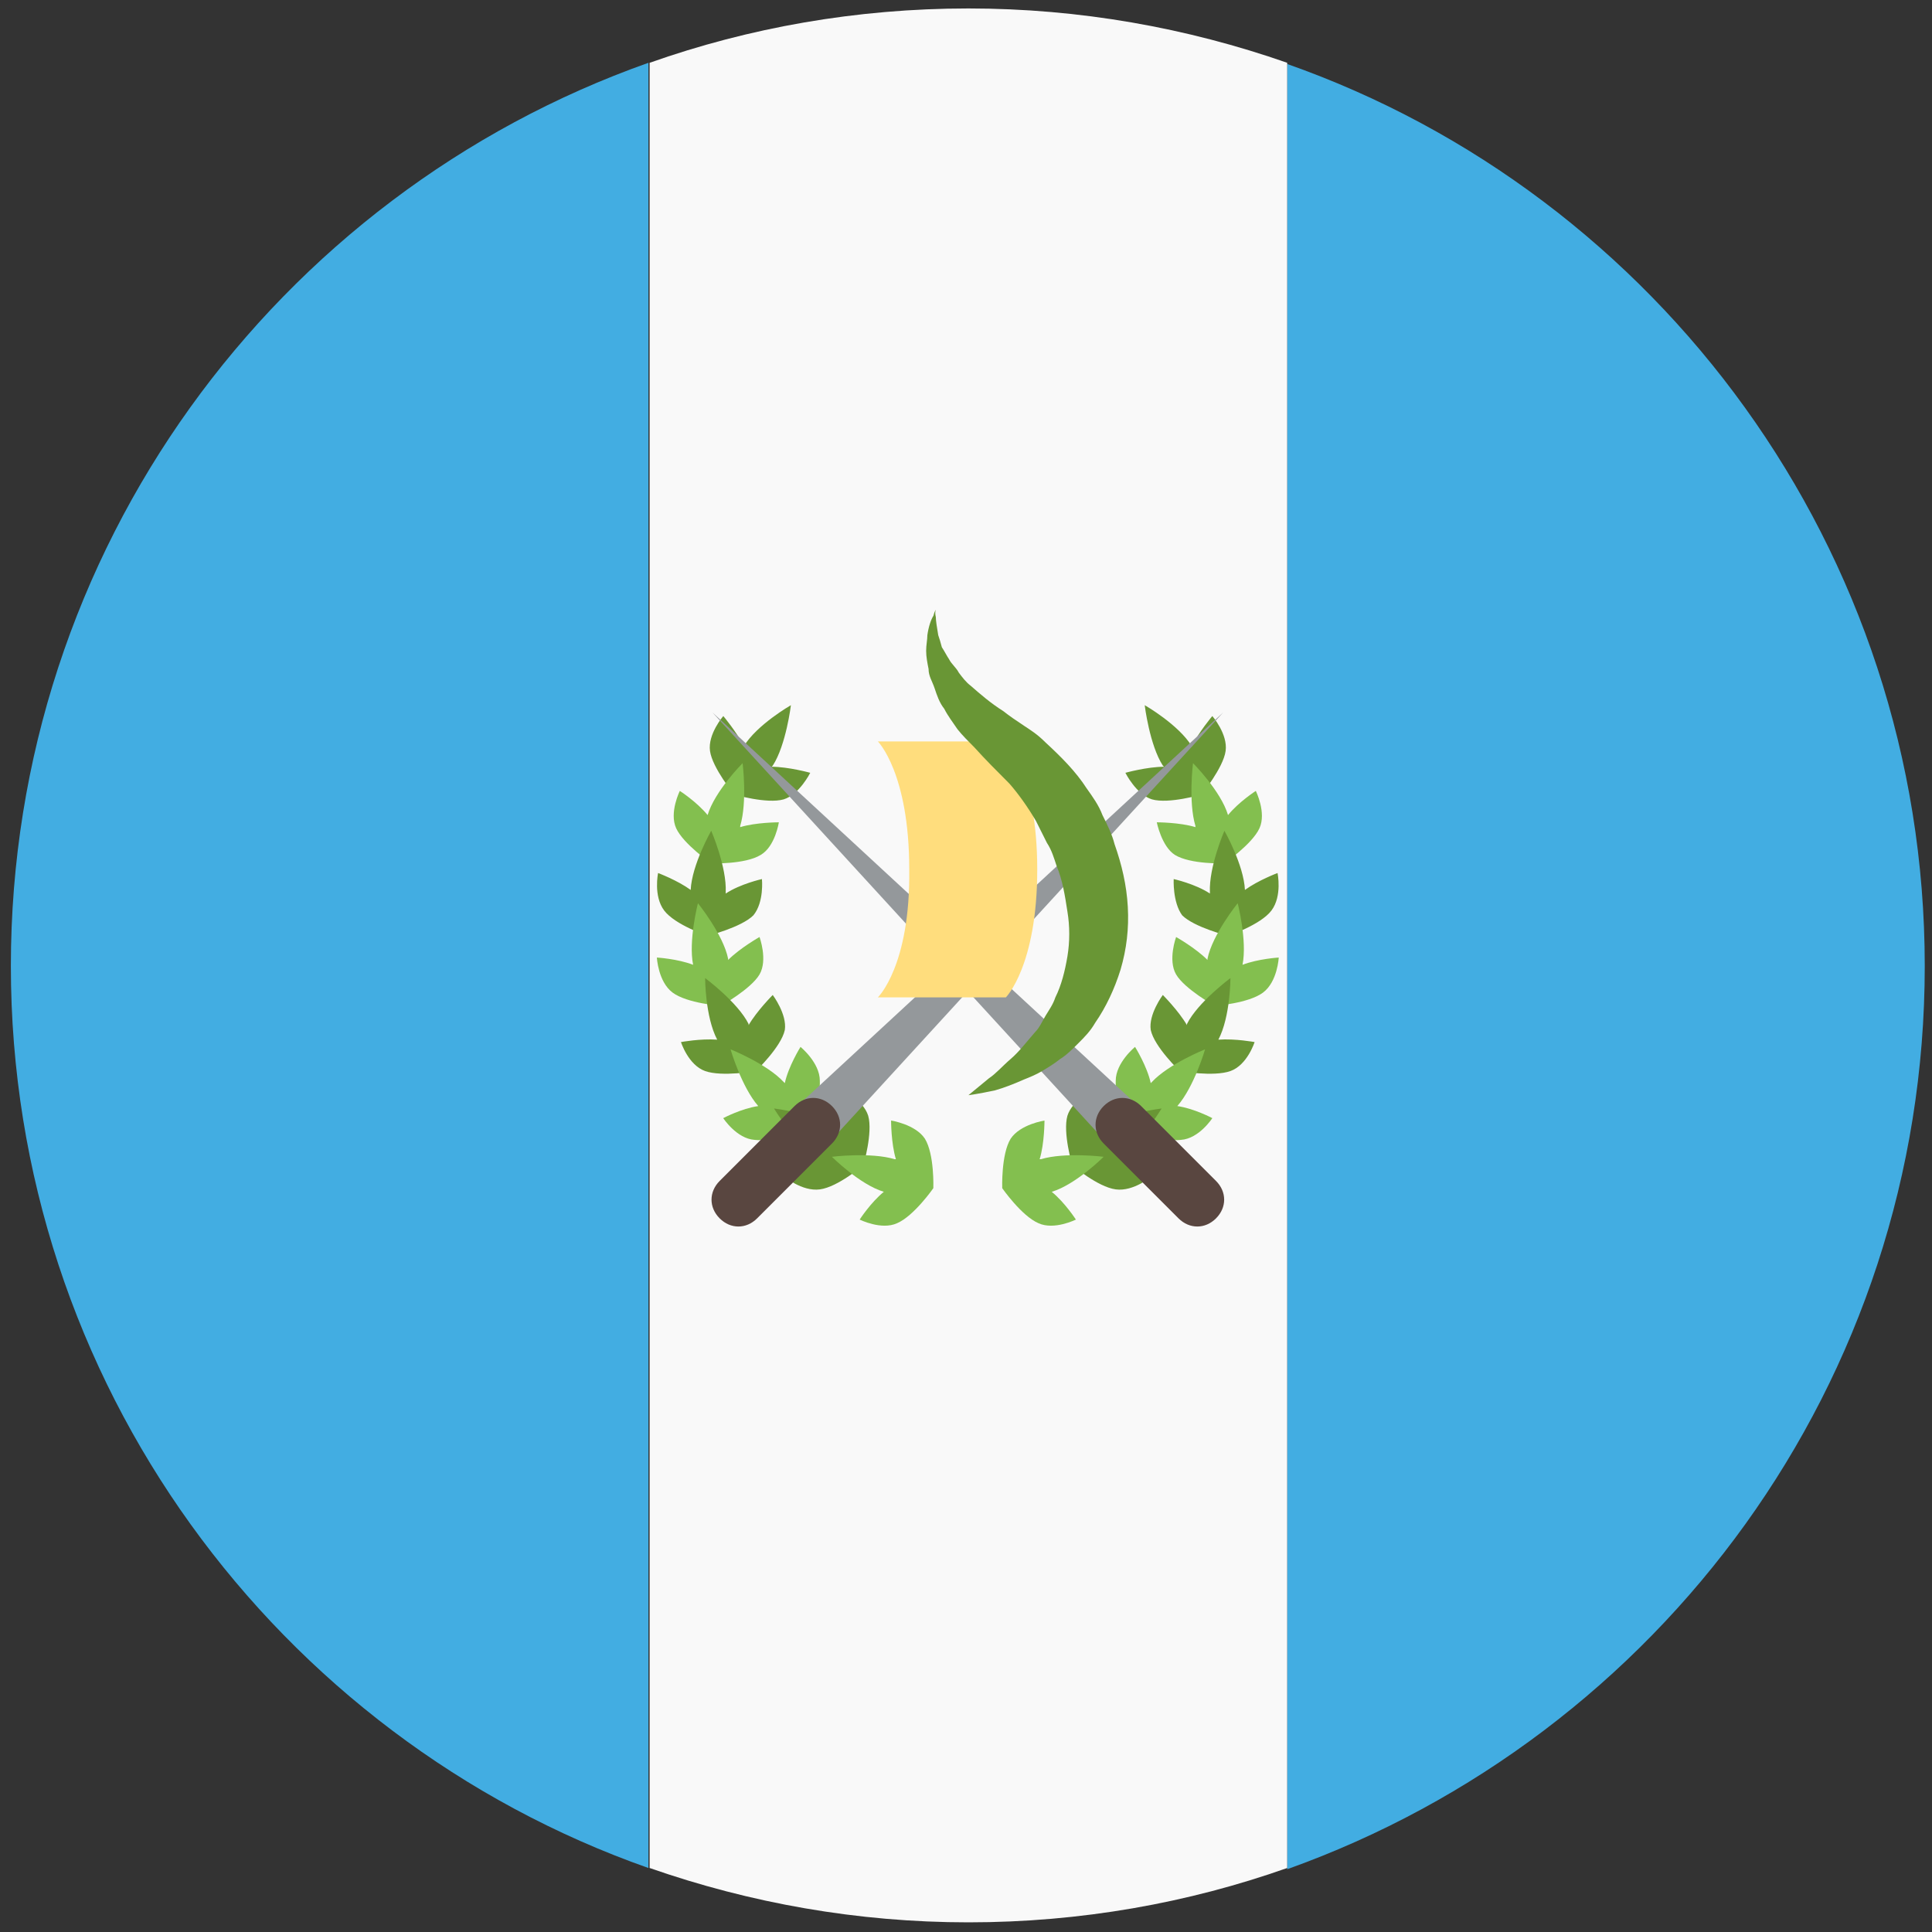 <svg width="32" height="32" viewBox="0 0 32 32" fill="none" xmlns="http://www.w3.org/2000/svg">
<rect x="0" y="0" width="32" height="32" fill="#333333" stroke="none"/>
<path d="M31.88 16C31.88 9.1 27.46 3.22 21.32 1.06V30.96C27.48 28.76 31.88 22.9 31.88 16Z" fill="#42ADE2"/>
<path d="M0.18 16C0.18 22.9 4.6 28.78 10.74 30.94V1.04C4.58 3.22 0.18 9.1 0.18 16Z" fill="#42ADE2"/>
<path d="M21.32 1.04C19.66 0.46 17.88 0.14 16.04 0.14C14.18 0.14 12.4 0.46 10.76 1.04V30.94C12.42 31.52 14.2 31.84 16.04 31.84C17.9 31.84 19.68 31.52 21.32 30.94V1.04Z" fill="#F9F9F9"/>
<path d="M13.42 12.8C13.42 12.8 13.06 12.7 12.78 12.7C12.78 12.7 12.78 12.7 12.8 12.68C13.02 12.34 13.1 11.68 13.1 11.68C13.1 11.68 12.54 12 12.32 12.36C12.2 12.12 11.98 11.86 11.98 11.86C11.98 11.86 11.72 12.16 11.76 12.44C11.8 12.72 12.16 13.16 12.16 13.16C12.16 13.16 12.7 13.32 12.98 13.24C13.24 13.16 13.42 12.8 13.42 12.8Z" fill="#699635"/>
<path d="M12.9 13.62C12.9 13.62 12.52 13.62 12.26 13.7V13.68C12.38 13.28 12.3 12.64 12.3 12.64C12.3 12.64 11.841 13.1 11.72 13.5C11.54 13.28 11.26 13.1 11.26 13.1C11.26 13.1 11.08 13.46 11.2 13.72C11.32 13.98 11.78 14.3 11.78 14.3C11.78 14.3 12.34 14.32 12.6 14.16C12.84 14.02 12.9 13.62 12.9 13.62Z" fill="#83BF4F"/>
<path d="M12.62 14.56C12.62 14.56 12.26 14.64 12.02 14.8V14.78C12.04 14.36 11.78 13.76 11.78 13.76C11.78 13.76 11.46 14.32 11.44 14.74C11.22 14.58 10.9 14.46 10.9 14.46C10.9 14.46 10.82 14.84 11 15.08C11.18 15.32 11.72 15.5 11.72 15.5C11.72 15.5 12.28 15.36 12.479 15.16C12.659 14.94 12.62 14.56 12.62 14.56Z" fill="#699635"/>
<path d="M12.58 15.52C12.58 15.52 12.26 15.7 12.06 15.9V15.88C11.98 15.48 11.56 14.96 11.56 14.96C11.56 14.96 11.4 15.58 11.48 15.98C11.22 15.88 10.88 15.86 10.88 15.86C10.88 15.86 10.9 16.26 11.14 16.44C11.38 16.62 11.94 16.66 11.94 16.66C11.94 16.66 12.44 16.38 12.58 16.14C12.72 15.9 12.58 15.52 12.58 15.52Z" fill="#83BF4F"/>
<path d="M12.799 16.48C12.799 16.48 12.539 16.74 12.399 16.98V16.96C12.219 16.6 11.679 16.2 11.679 16.2C11.679 16.2 11.679 16.84 11.879 17.22C11.599 17.2 11.279 17.26 11.279 17.26C11.279 17.26 11.399 17.64 11.679 17.74C11.959 17.84 12.519 17.74 12.519 17.74C12.519 17.74 12.939 17.34 12.999 17.06C13.039 16.8 12.799 16.48 12.799 16.48Z" fill="#699635"/>
<path d="M13.259 17.34C13.259 17.34 13.059 17.66 12.999 17.94C12.999 17.94 12.999 17.94 12.979 17.92C12.7 17.62 12.1 17.38 12.1 17.38C12.1 17.38 12.28 18 12.559 18.32C12.28 18.36 11.979 18.52 11.979 18.52C11.979 18.52 12.2 18.86 12.499 18.88C12.8 18.92 13.3 18.68 13.3 18.68C13.3 18.68 13.6 18.2 13.579 17.9C13.579 17.6 13.259 17.34 13.259 17.34Z" fill="#83BF4F"/>
<path d="M13.94 18.04C13.94 18.04 13.84 18.4 13.84 18.68C13.84 18.68 13.84 18.68 13.82 18.66C13.48 18.44 12.82 18.36 12.82 18.36C12.82 18.36 13.16 18.92 13.5 19.14C13.24 19.26 12.98 19.48 12.98 19.48C12.98 19.48 13.28 19.74 13.58 19.7C13.88 19.66 14.3 19.3 14.3 19.3C14.3 19.3 14.46 18.76 14.38 18.48C14.3 18.22 13.94 18.04 13.94 18.04Z" fill="#699635"/>
<path d="M14.759 18.56C14.759 18.56 14.759 18.94 14.839 19.2H14.819C14.419 19.08 13.779 19.16 13.779 19.16C13.779 19.16 14.239 19.62 14.639 19.74C14.419 19.92 14.239 20.2 14.239 20.2C14.239 20.2 14.599 20.38 14.859 20.26C15.139 20.14 15.459 19.68 15.459 19.68C15.459 19.68 15.479 19.12 15.319 18.86C15.159 18.62 14.759 18.56 14.759 18.56Z" fill="#83BF4F"/>
<path d="M18.64 12.8C18.64 12.8 19 12.7 19.28 12.7C19.28 12.7 19.28 12.7 19.26 12.68C19.04 12.34 18.96 11.68 18.96 11.68C18.96 11.68 19.52 12 19.74 12.36C19.86 12.12 20.08 11.86 20.08 11.86C20.08 11.86 20.34 12.16 20.3 12.44C20.26 12.72 19.9 13.16 19.9 13.16C19.9 13.16 19.36 13.32 19.08 13.24C18.82 13.16 18.64 12.8 18.64 12.8Z" fill="#699635"/>
<path d="M19.16 13.62C19.16 13.62 19.54 13.62 19.8 13.7V13.68C19.68 13.28 19.76 12.64 19.76 12.64C19.76 12.64 20.22 13.1 20.34 13.5C20.52 13.28 20.8 13.1 20.8 13.1C20.8 13.1 20.98 13.46 20.86 13.72C20.74 13.98 20.28 14.3 20.28 14.3C20.28 14.3 19.72 14.32 19.46 14.16C19.24 14.02 19.16 13.62 19.16 13.62Z" fill="#83BF4F"/>
<path d="M19.44 14.56C19.44 14.56 19.8 14.64 20.04 14.8V14.78C20.02 14.36 20.28 13.76 20.28 13.76C20.28 13.76 20.6 14.32 20.62 14.74C20.84 14.58 21.16 14.46 21.16 14.46C21.16 14.46 21.24 14.84 21.06 15.08C20.88 15.32 20.34 15.5 20.34 15.5C20.34 15.5 19.78 15.36 19.58 15.16C19.42 14.94 19.44 14.56 19.44 14.56Z" fill="#699635"/>
<path d="M19.48 15.52C19.48 15.52 19.8 15.7 20 15.9V15.88C20.08 15.48 20.5 14.96 20.5 14.96C20.5 14.96 20.66 15.58 20.58 15.98C20.84 15.88 21.18 15.86 21.18 15.86C21.18 15.86 21.16 16.26 20.92 16.44C20.68 16.62 20.12 16.66 20.12 16.66C20.12 16.66 19.62 16.38 19.48 16.14C19.34 15.9 19.48 15.52 19.48 15.52Z" fill="#83BF4F"/>
<path d="M19.26 16.48C19.26 16.48 19.52 16.74 19.66 16.98V16.96C19.84 16.6 20.38 16.2 20.38 16.2C20.38 16.2 20.38 16.84 20.18 17.22C20.46 17.2 20.78 17.26 20.78 17.26C20.78 17.26 20.66 17.64 20.38 17.74C20.1 17.84 19.54 17.74 19.54 17.74C19.54 17.74 19.12 17.34 19.06 17.06C19.02 16.8 19.26 16.48 19.26 16.48Z" fill="#699635"/>
<path d="M18.8 17.34C18.8 17.34 19 17.66 19.06 17.94C19.06 17.94 19.06 17.94 19.08 17.92C19.36 17.62 19.96 17.38 19.96 17.38C19.96 17.38 19.78 18 19.5 18.32C19.78 18.36 20.08 18.52 20.08 18.52C20.08 18.52 19.86 18.86 19.56 18.88C19.26 18.92 18.76 18.68 18.76 18.68C18.76 18.68 18.46 18.2 18.48 17.9C18.48 17.6 18.8 17.34 18.8 17.34Z" fill="#83BF4F"/>
<path d="M18.12 18.04C18.12 18.04 18.22 18.4 18.22 18.68C18.22 18.68 18.22 18.68 18.24 18.66C18.58 18.44 19.24 18.36 19.24 18.36C19.24 18.36 18.9 18.92 18.56 19.14C18.82 19.26 19.08 19.48 19.08 19.48C19.08 19.48 18.78 19.74 18.48 19.7C18.18 19.66 17.76 19.3 17.76 19.3C17.76 19.3 17.6 18.76 17.68 18.48C17.76 18.22 18.12 18.04 18.12 18.04Z" fill="#699635"/>
<path d="M17.3 18.56C17.3 18.56 17.3 18.94 17.22 19.2H17.24C17.64 19.08 18.28 19.16 18.28 19.16C18.28 19.16 17.82 19.62 17.42 19.74C17.64 19.92 17.82 20.2 17.82 20.2C17.82 20.2 17.46 20.38 17.2 20.26C16.92 20.14 16.6 19.68 16.6 19.68C16.6 19.68 16.58 19.12 16.74 18.86C16.9 18.62 17.3 18.56 17.3 18.56Z" fill="#83BF4F"/>
<path d="M20.26 11.8L12.86 18.64L13.48 19.2L20.26 11.8Z" fill="#94989B"/>
<path d="M11.8 11.8L19.2 18.64L18.58 19.2L11.8 11.8Z" fill="#94989B"/>
<path d="M14.54 16.52H16.66C16.66 16.52 17.18 16 17.18 14.4C17.18 12.82 16.66 12.28 16.66 12.28H14.54C14.54 12.28 15.06 12.8 15.06 14.4C15.08 16 14.54 16.52 14.54 16.52Z" fill="#FFDD7D"/>
<path d="M15.5 10.1C15.5 10.1 15.48 10.14 15.5 10.22C15.5 10.28 15.52 10.4 15.54 10.52C15.56 10.58 15.58 10.64 15.6 10.72C15.64 10.78 15.68 10.86 15.72 10.92C15.76 11 15.84 11.06 15.88 11.14C15.94 11.22 16 11.3 16.08 11.36C16.24 11.5 16.4 11.64 16.62 11.78C16.72 11.86 16.84 11.94 16.96 12.02C17.08 12.1 17.18 12.16 17.32 12.3C17.58 12.54 17.82 12.78 18 13.06C18.1 13.2 18.2 13.34 18.26 13.5C18.34 13.66 18.42 13.82 18.46 13.98C18.58 14.32 18.66 14.66 18.68 15.02C18.7 15.38 18.66 15.72 18.56 16.06C18.46 16.38 18.32 16.68 18.14 16.94C18.06 17.08 17.96 17.18 17.86 17.28C17.76 17.38 17.66 17.48 17.56 17.54C17.46 17.62 17.36 17.68 17.26 17.74C17.16 17.8 17.06 17.84 16.96 17.88C16.78 17.96 16.62 18.02 16.48 18.06C16.2 18.12 16.04 18.14 16.04 18.14C16.04 18.14 16.16 18.04 16.38 17.86C16.5 17.78 16.6 17.66 16.74 17.54C16.88 17.42 17 17.26 17.14 17.1C17.22 17.02 17.26 16.92 17.32 16.82C17.38 16.72 17.44 16.64 17.48 16.52C17.58 16.32 17.64 16.08 17.68 15.84C17.72 15.6 17.72 15.34 17.68 15.1C17.64 14.84 17.6 14.58 17.5 14.34C17.46 14.22 17.42 14.08 17.34 13.96C17.28 13.84 17.22 13.72 17.16 13.6C17.02 13.36 16.86 13.14 16.72 12.98C16.52 12.78 16.32 12.58 16.14 12.38C16.04 12.28 15.94 12.18 15.86 12.08C15.78 11.96 15.7 11.86 15.64 11.74C15.56 11.64 15.52 11.52 15.48 11.4C15.44 11.28 15.38 11.2 15.38 11.08C15.36 10.98 15.34 10.88 15.34 10.78C15.34 10.68 15.36 10.6 15.36 10.52C15.38 10.38 15.42 10.26 15.46 10.2C15.48 10.12 15.5 10.1 15.5 10.1Z" fill="#699635"/>
<path d="M12.54 20.18C12.36 20.36 12.1 20.36 11.92 20.18C11.74 20 11.74 19.74 11.92 19.56L13.16 18.32C13.34 18.14 13.6 18.14 13.78 18.32C13.96 18.5 13.96 18.76 13.78 18.94L12.54 20.18Z" fill="#594640"/>
<path d="M19.52 20.18C19.701 20.36 19.961 20.36 20.141 20.18C20.321 20 20.321 19.74 20.141 19.56L18.901 18.32C18.721 18.14 18.46 18.14 18.28 18.32C18.101 18.5 18.101 18.76 18.28 18.94L19.52 20.18Z" fill="#594640"/>
</svg>
